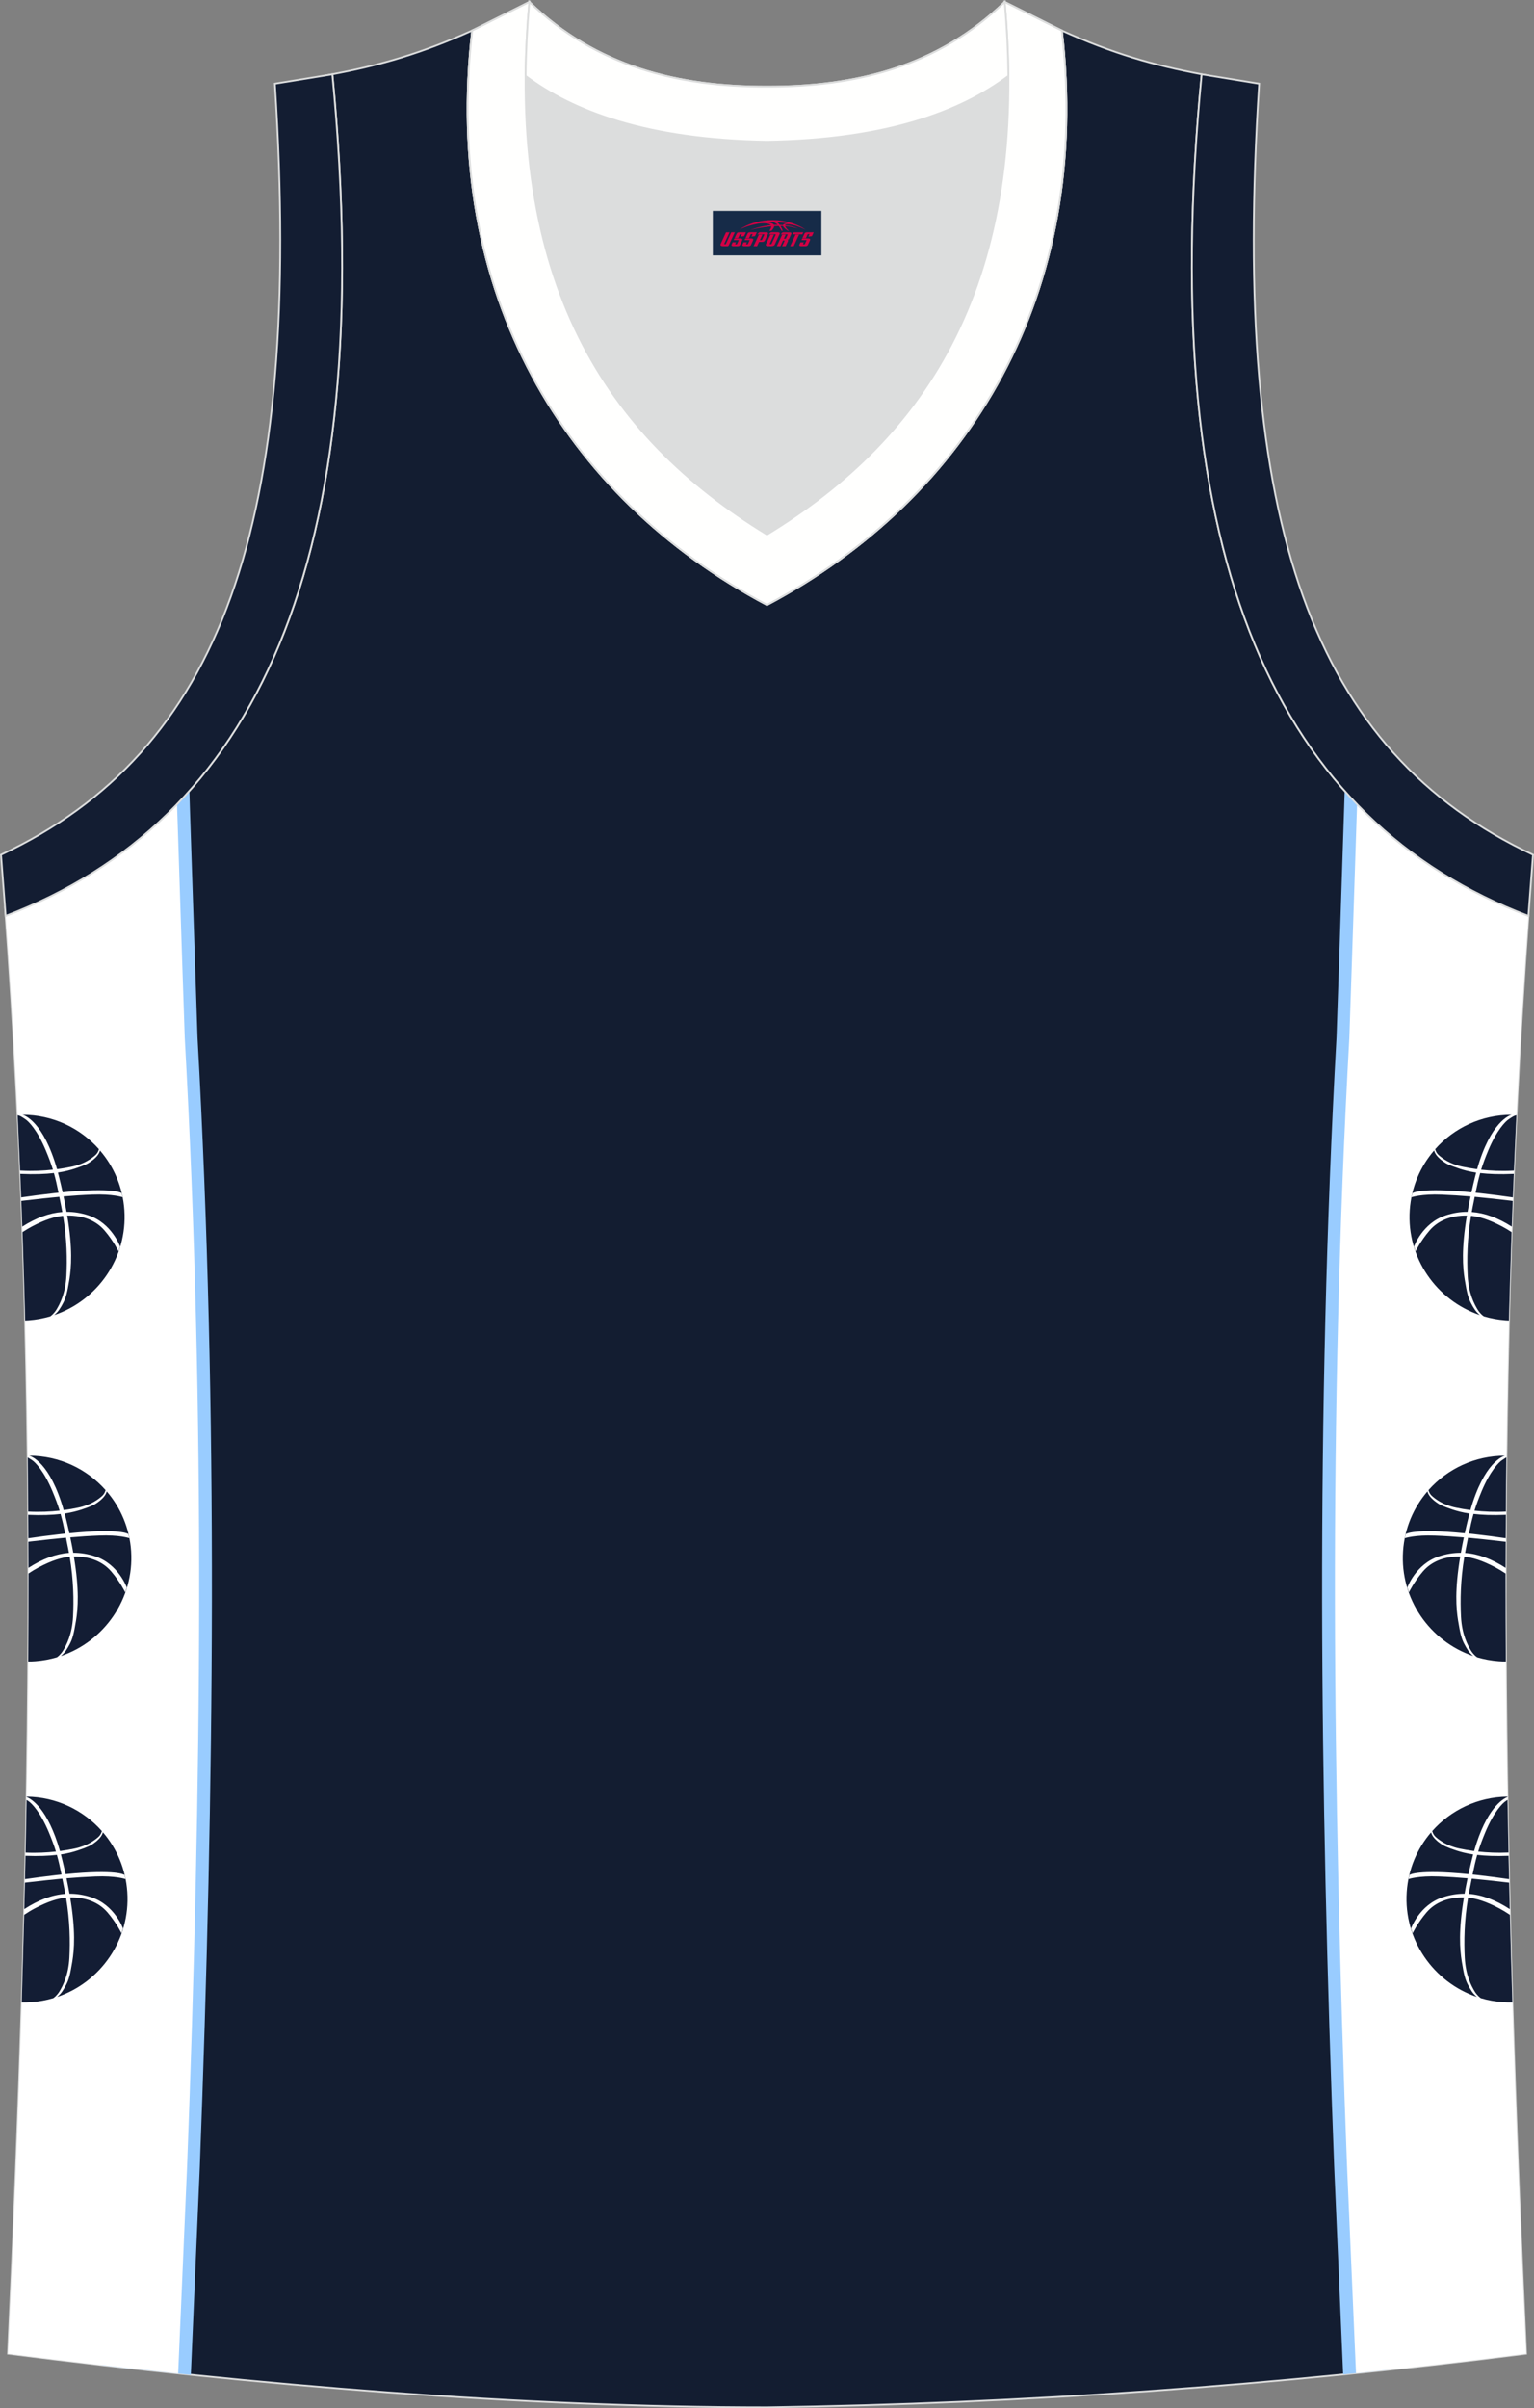 <?xml version="1.0" encoding="utf-8"?>
<!-- Generator: Adobe Illustrator 22.0.0, SVG Export Plug-In . SVG Version: 6.00 Build 0)  -->
<svg xmlns="http://www.w3.org/2000/svg" xmlns:xlink="http://www.w3.org/1999/xlink" version="1.1" id="图层_1" x="0px" y="0px" width="339.16px" height="532.13px" viewBox="0 0 339.16 532.13" enable-background="new 0 0 339.16 532.13" xml:space="preserve">
<rect x="0" y="0" width="339.16" height="532.13" fill="#808080" stroke="none"/>
<g>
	<path fill="#131D31" stroke="#DCDDDD" stroke-width="0.4" stroke-miterlimit="22.926" d="M169.56,531.93c0.02,0,0.03,0,0.05,0   H169.56L169.56,531.93L169.56,531.93z M169.61,531.93c57.41-0.83,113.01-4.88,167.79-11.86c-4.79-104.03-7.35-208.91,0.52-317.69   l-0.01,0c-54.56-20.79-82.7-77.29-72.23-185.96l0.02,0c-10.65-2-19.75-4.62-30.94-9.67c6.7,58.04-20.2,103-65.18,126.92   c-44.97-23.93-71.88-68.89-65.17-126.93c-11.19,5.04-20.28,7.67-30.94,9.67l0.02,0C83.96,125.09,55.82,181.59,1.26,202.38   L1.1,200.3c8.06,109.52,5.5,215.07,0.68,319.76C56.1,526.99,114.87,531.93,169.61,531.93z"/>
	<path fill="#99CCFF" d="M38.02,229.48c-0.03-0.59-0.79-23.64-1.59-48.04c-0.35,0.02-0.72,0.02-1.1,0.02   c2.27-2.11,4.44-4.35,6.54-6.7l0.09,2.88l0.02,0.72c0.83,25.29,1.65,50.02,1.69,50.82c2.32,41.57,3.24,83.15,3.18,124.77   c-0.06,41.6-1.09,83.15-2.67,124.73c-0.03,0.76-0.28,6.51-0.64,14.86l-1.34,31.04l-0.01,0.17c-6.76-0.7-13.47-1.43-20.14-2.21   c6.1-0.6,11.18-0.98,14.62-1.01l1.22-28.24c0.37-8.55,0.62-14.3,0.64-14.82c1.59-41.58,2.62-83.08,2.67-124.53   C41.26,312.51,40.35,271.04,38.02,229.48z"/>
	<path fill="#FFFFFF" d="M40.85,229.33c-0.04-0.72-0.87-25.99-1.71-51.61c-0.01,0.01-0.02,0.01-0.02,0.02   c-10.58,10.97-23.27,19.08-37.85,24.64l-0.16-2.07c8.06,109.52,5.5,215.07,0.68,319.76c12.34,1.57,24.91,3.04,37.6,4.38   c0.99-22.87,1.93-44.6,1.98-45.88C44.53,395.42,45.49,312.45,40.85,229.33z"/>
	<path fill="#131D34" d="M6.24,367.12c0.52,0,1.04-0.02,1.56-0.06c1.65-0.12,3.25-0.42,4.78-0.87c0.24-0.16,0.86-0.64,1.4-1.53   c0.67-1.12,1.97-3.48,2.17-7.42c0.18-3.54,0.13-8.06-0.74-13.26c-1.76,0.17-3.87,0.77-6.88,2.36c-0.75,0.4-1.5,0.85-2.23,1.34   C6.3,354.17,6.28,360.65,6.24,367.12L6.24,367.12z M6.29,346.44c-0.01-1.92-0.01-3.85-0.02-5.77l0.54-0.07   c3.14-0.36,5.61-0.63,7.78-0.83c0.15,0.73,0.31,1.53,0.48,2.41c0.06,0.32,0.12,0.64,0.18,0.95   C12.31,343.35,9.35,344.47,6.29,346.44L6.29,346.44z M6.27,339.9c2.09-0.31,4.46-0.62,7.11-0.92c0.35-0.04,0.7-0.08,1.03-0.11   c-0.34-1.68-0.64-3.02-1.02-4.34c-1.82,0.21-4.14,0.32-7.15,0.19C6.25,336.45,6.26,338.17,6.27,339.9L6.27,339.9z M6.13,322.03   c0.05,3.99,0.08,7.98,0.11,11.97c2.56,0.13,4.88,0.02,6.94-0.21c-0.4-1.3-0.89-2.62-1.57-4.26c-1.91-4.57-3.83-6.43-4.52-6.89   C6.41,322.2,6.5,322.25,6.13,322.03L6.13,322.03z M13.46,365.92c0.19-0.16,0.77-0.67,1.11-1.2c0.41-0.64,0.54-0.83,0.92-1.58   c0.51-1.01,0.82-1.96,1.32-5.06c0.43-2.69,0.76-6.74-0.48-14.15c0.44-0.01,0.86,0.01,1.27,0.04c2.27,0.16,5,0.94,7,3.27   c2,2.33,3.08,4.6,3.08,4.6l0.35-1.07c0,0-1.83-5.16-6.97-6.87c-1.63-0.54-3.25-0.8-4.86-0.79c-0.19-1.07-0.41-2.2-0.66-3.41   c2.23-0.19,4.2-0.32,6.36-0.4c4.49-0.19,6.68,0.57,6.68,0.57l-0.21-0.91c0,0-1.7-1.3-13.03-0.17c-0.22-1-0.46-2.05-0.73-3.14   c-0.1-0.42-0.21-0.83-0.31-1.22c1.6-0.24,2.78-0.57,3.72-0.87c2.21-0.73,2.88-1.08,3.56-1.58c0.51-0.38,0.66-0.48,1.06-0.89   c0.75-0.75,0.92-1.36,0.96-1.55c3.07,3.57,5.05,8.13,5.39,13.2C29.68,353.26,23.06,362.67,13.46,365.92L13.46,365.92z    M23.34,329.25c-0.05,0.22-0.23,0.85-0.84,1.37c-0.75,0.64-2.33,1.9-5.19,2.5c-0.97,0.2-2.05,0.4-3.23,0.55   c-3.01-10.54-7.21-11.91-7.63-12.02C13.12,321.65,19.18,324.56,23.34,329.25z"/>
	<path fill="#131D34" d="M5.57,291.77c0.25-0.01,0.51-0.02,0.76-0.04c1.65-0.12,3.25-0.42,4.78-0.87c0.24-0.16,0.86-0.64,1.4-1.53   c0.67-1.12,1.97-3.48,2.17-7.42c0.18-3.54,0.13-8.06-0.74-13.26c-1.76,0.17-3.87,0.77-6.88,2.36c-0.7,0.37-1.39,0.79-2.08,1.24   C5.2,278.77,5.4,285.27,5.57,291.77L5.57,291.77z M4.93,271.04c-0.07-1.89-0.14-3.79-0.21-5.68c0.21-0.03,0.41-0.05,0.62-0.08   c3.14-0.37,5.61-0.63,7.78-0.83c0.15,0.73,0.31,1.53,0.48,2.41c0.06,0.32,0.12,0.64,0.18,0.95   C10.88,268.02,7.95,269.11,4.93,271.04L4.93,271.04z M4.69,264.58c2.12-0.31,4.52-0.63,7.22-0.93c0.35-0.04,0.7-0.08,1.03-0.11   c-0.34-1.67-0.64-3.02-1.02-4.34c-1.88,0.22-4.28,0.32-7.44,0.18C4.55,261.11,4.62,262.85,4.69,264.58L4.69,264.58z M3.9,246.42   c0.19,4.08,0.38,8.16,0.55,12.23l0.24,0.01c2.59,0.14,4.94,0.02,7.01-0.21c-0.4-1.3-0.89-2.62-1.57-4.25   c-1.91-4.57-3.82-6.43-4.52-6.89s-0.58-0.4-0.99-0.63C4.4,246.55,4.11,246.47,3.9,246.42L3.9,246.42z M11.99,290.58   c0.19-0.16,0.77-0.67,1.11-1.2c0.41-0.64,0.54-0.83,0.92-1.58c0.51-1.01,0.82-1.96,1.32-5.06c0.43-2.69,0.76-6.74-0.48-14.15   c0.44-0.01,0.86,0.01,1.27,0.04c2.26,0.16,4.99,0.94,6.99,3.27s3.08,4.6,3.08,4.6l0.35-1.07c0,0-1.83-5.16-6.97-6.87   c-1.63-0.54-3.25-0.8-4.87-0.79c-0.19-1.07-0.41-2.2-0.66-3.41c2.23-0.19,4.2-0.32,6.36-0.4c4.5-0.18,6.68,0.57,6.68,0.57   l-0.21-0.91c0,0-1.7-1.3-13.03-0.17c-0.22-1-0.46-2.04-0.73-3.14c-0.1-0.42-0.21-0.83-0.31-1.22c1.6-0.24,2.78-0.57,3.72-0.87   c2.21-0.73,2.88-1.08,3.56-1.58c0.51-0.38,0.66-0.48,1.06-0.88c0.75-0.75,0.92-1.36,0.96-1.55c3.07,3.57,5.05,8.13,5.39,13.2   C28.2,277.93,21.58,287.33,11.99,290.58L11.99,290.58z M21.87,253.92c-0.05,0.22-0.23,0.85-0.84,1.37c-0.75,0.64-2.33,1.9-5.19,2.5   c-0.98,0.2-2.06,0.4-3.23,0.55c-3.01-10.54-7.21-11.91-7.63-12.02C11.64,246.32,17.71,249.23,21.87,253.92z"/>
	<path fill="#131D34" d="M4.81,442.45c0.72,0.02,1.45,0,2.18-0.06c1.65-0.12,3.25-0.42,4.78-0.87c0.24-0.16,0.86-0.64,1.4-1.53   c0.67-1.13,1.97-3.48,2.17-7.42c0.18-3.54,0.13-8.06-0.74-13.26c-1.76,0.17-3.87,0.77-6.88,2.36c-0.8,0.42-1.59,0.9-2.37,1.43   C5.18,429.56,5,436.01,4.81,442.45L4.81,442.45z M5.37,421.84c0.05-1.95,0.1-3.89,0.14-5.84L6,415.94   c3.14-0.36,5.61-0.63,7.78-0.83c0.15,0.73,0.31,1.53,0.48,2.41c0.06,0.32,0.12,0.64,0.18,0.95   C11.46,418.69,8.47,419.83,5.37,421.84L5.37,421.84z M5.53,415.22c2.08-0.3,4.42-0.61,7.03-0.91c0.35-0.04,0.7-0.08,1.04-0.11   c-0.34-1.68-0.65-3.02-1.02-4.34c-1.78,0.21-4.02,0.31-6.94,0.2C5.61,411.78,5.57,413.5,5.53,415.22L5.53,415.22z M5.89,396.99   v0.09c1.05,0.42,4.68,2.52,7.37,11.93c1.18-0.16,2.26-0.35,3.23-0.55c2.86-0.6,4.44-1.86,5.19-2.5c0.61-0.52,0.79-1.15,0.84-1.37   C18.42,399.96,12.46,397.06,5.89,396.99L5.89,396.99z M5.88,397.72l0.4,0.26c0.69,0.46,2.61,2.32,4.52,6.89   c0.68,1.63,1.17,2.96,1.57,4.25c-1.99,0.22-4.24,0.34-6.7,0.23C5.74,405.47,5.81,401.59,5.88,397.72L5.88,397.72z M12.64,441.25   c0.19-0.16,0.77-0.67,1.11-1.2c0.41-0.63,0.54-0.83,0.92-1.58c0.51-1.01,0.82-1.96,1.32-5.06c0.43-2.69,0.76-6.74-0.48-14.15   c0.44-0.01,0.86,0.01,1.27,0.04c2.26,0.16,4.99,0.94,6.99,3.27c2,2.32,3.08,4.6,3.08,4.6l0.34-1.07c0,0-1.83-5.16-6.97-6.87   c-1.63-0.54-3.24-0.8-4.86-0.79c-0.19-1.07-0.41-2.2-0.66-3.41c2.23-0.19,4.2-0.31,6.36-0.4c4.49-0.19,6.68,0.57,6.68,0.57   l-0.21-0.91c0,0-1.7-1.3-13.03-0.17c-0.22-1-0.46-2.05-0.73-3.14c-0.1-0.42-0.21-0.83-0.31-1.22c1.6-0.24,2.78-0.57,3.71-0.88   c2.21-0.73,2.88-1.08,3.56-1.58c0.51-0.38,0.65-0.48,1.06-0.89c0.75-0.75,0.92-1.36,0.96-1.55c3.07,3.57,5.05,8.13,5.39,13.2   C28.86,428.6,22.24,438,12.64,441.25z"/>
	<path fill="#99CCFF" d="M295.5,229.17c0.05-0.81,0.86-25.54,1.69-50.82l0.02-0.72l0.09-2.87c2.36,2.66,4.84,5.16,7.43,7.51   c-0.69,0.06-1.36,0.05-2.02-0.05c-0.79,24.11-1.54,46.67-1.57,47.25c-2.32,41.56-3.24,83.03-3.19,124.46   c0.06,41.45,1.09,82.95,2.67,124.53c0.02,0.5,0.27,6.27,0.64,14.82l1.23,28.51c1.5,0.31,3.01,0.94,4.53,1.83   c-3.35,0.36-6.7,0.71-10.06,1.04l0-0.1l-1.34-31.04c-0.36-8.36-0.61-14.09-0.64-14.86c-1.58-41.57-2.61-83.13-2.67-124.73   C292.27,312.32,293.19,270.74,295.5,229.17z"/>
	<path fill="#FFFFFF" d="M298.33,229.33c0.04-0.72,0.87-25.99,1.71-51.61c10.58,10.98,23.28,19.1,37.87,24.66l0.01,0   c-7.87,108.78-5.32,213.65-0.52,317.69c-12.49,1.59-25.02,3.03-37.6,4.31c-0.99-22.85-1.93-44.54-1.98-45.82   C294.65,395.42,293.69,312.45,298.33,229.33z"/>
	<path fill="#131D34" d="M332.93,367.12c-0.52,0-1.04-0.02-1.56-0.06c-1.65-0.12-3.25-0.42-4.78-0.87c-0.24-0.16-0.86-0.64-1.4-1.53   c-0.67-1.12-1.97-3.48-2.17-7.42c-0.18-3.54-0.13-8.06,0.74-13.26c1.76,0.17,3.87,0.77,6.88,2.36c0.75,0.4,1.49,0.85,2.23,1.34   C332.87,354.17,332.89,360.65,332.93,367.12L332.93,367.12z M332.88,346.44c0-1.92,0.01-3.85,0.02-5.77l-0.54-0.06   c-3.15-0.37-5.61-0.63-7.78-0.83c-0.15,0.73-0.3,1.53-0.48,2.41c-0.06,0.32-0.12,0.64-0.18,0.95   C326.86,343.35,329.82,344.47,332.88,346.44L332.88,346.44z M332.9,339.89c-2.09-0.31-4.46-0.62-7.1-0.92   c-0.35-0.04-0.7-0.08-1.03-0.11c0.34-1.68,0.64-3.02,1.02-4.34c1.82,0.21,4.13,0.32,7.15,0.19   C332.92,336.45,332.91,338.17,332.9,339.89L332.9,339.89z M332.94,334c0.02-3.98,0.06-7.97,0.11-11.97   c-0.37,0.21-0.28,0.16-0.96,0.61c-0.7,0.46-2.61,2.32-4.52,6.89c-0.68,1.64-1.17,2.96-1.57,4.26   C328.05,334.02,330.38,334.13,332.94,334L332.94,334z M325.72,365.92c-0.19-0.16-0.77-0.67-1.11-1.2   c-0.41-0.64-0.54-0.84-0.92-1.58c-0.51-1.01-0.82-1.96-1.32-5.06c-0.43-2.69-0.76-6.74,0.48-14.15c-0.44-0.01-0.86,0.01-1.27,0.04   c-2.27,0.16-4.99,0.94-6.99,3.27c-2,2.33-3.08,4.6-3.08,4.6l-0.35-1.07c0,0,1.83-5.16,6.97-6.87c1.63-0.54,3.24-0.8,4.86-0.79   c0.19-1.07,0.41-2.2,0.66-3.4c-2.23-0.19-4.2-0.32-6.36-0.4c-4.49-0.19-6.68,0.57-6.68,0.57l0.21-0.91c0,0,1.7-1.3,13.03-0.17   c0.22-1,0.46-2.05,0.73-3.14c0.1-0.42,0.21-0.83,0.32-1.22c-1.6-0.24-2.78-0.57-3.72-0.88c-2.21-0.73-2.88-1.08-3.56-1.58   c-0.51-0.38-0.66-0.48-1.06-0.89c-0.75-0.75-0.92-1.36-0.96-1.55c-3.07,3.57-5.05,8.13-5.39,13.2   C309.5,353.26,316.12,362.66,325.72,365.92L325.72,365.92z M315.84,329.25c4.16-4.69,10.23-7.6,16.89-7.6   c-0.42,0.11-4.62,1.48-7.63,12.02c-1.18-0.16-2.26-0.35-3.23-0.55c-2.86-0.6-4.45-1.86-5.19-2.5   C316.06,330.1,315.88,329.47,315.84,329.25z"/>
	<path fill="#131D34" d="M333.61,291.77c-0.25-0.01-0.51-0.02-0.76-0.04c-1.65-0.12-3.25-0.42-4.78-0.87   c-0.24-0.16-0.86-0.64-1.4-1.53c-0.67-1.12-1.97-3.48-2.17-7.42c-0.18-3.54-0.13-8.06,0.74-13.26c1.76,0.17,3.87,0.77,6.88,2.36   c0.7,0.37,1.39,0.79,2.08,1.24C333.97,278.77,333.78,285.27,333.61,291.77L333.61,291.77z M334.24,271.04   c0.07-1.89,0.14-3.79,0.21-5.68c-0.21-0.03-0.41-0.05-0.62-0.08c-3.14-0.36-5.61-0.63-7.78-0.83c-0.15,0.73-0.3,1.53-0.48,2.41   c-0.06,0.32-0.12,0.64-0.18,0.95C328.3,268.02,331.23,269.11,334.24,271.04L334.24,271.04z M334.48,264.58   c-2.12-0.31-4.52-0.63-7.21-0.93c-0.35-0.04-0.7-0.08-1.03-0.11c0.34-1.68,0.65-3.02,1.02-4.34c1.88,0.22,4.28,0.32,7.43,0.18   C334.62,261.11,334.55,262.85,334.48,264.58L334.48,264.58z M334.72,258.65c0.17-4.07,0.35-8.15,0.55-12.23   c-0.21,0.05-0.5,0.14-0.72,0.27c-0.4,0.23-0.29,0.17-0.99,0.63c-0.69,0.46-2.61,2.32-4.52,6.89c-0.68,1.63-1.17,2.96-1.57,4.25   c2.08,0.23,4.43,0.34,7.02,0.21L334.72,258.65L334.72,258.65z M327.19,290.58c-0.19-0.16-0.77-0.67-1.11-1.2   c-0.41-0.63-0.55-0.83-0.92-1.58c-0.51-1.01-0.82-1.96-1.32-5.06c-0.43-2.69-0.76-6.74,0.48-14.15c-0.44-0.01-0.86,0.01-1.27,0.04   c-2.26,0.16-4.99,0.94-6.99,3.27s-3.08,4.6-3.08,4.6l-0.34-1.07c0,0,1.83-5.16,6.97-6.87c1.63-0.54,3.24-0.8,4.86-0.79   c0.19-1.07,0.41-2.2,0.66-3.4c-2.23-0.19-4.2-0.31-6.36-0.4c-4.49-0.19-6.68,0.57-6.68,0.57l0.21-0.91c0,0,1.7-1.3,13.03-0.17   c0.22-1,0.46-2.04,0.73-3.14c0.1-0.42,0.21-0.83,0.31-1.22c-1.6-0.24-2.78-0.57-3.71-0.88c-2.21-0.73-2.88-1.08-3.56-1.58   c-0.51-0.38-0.66-0.48-1.06-0.89c-0.75-0.75-0.92-1.36-0.96-1.55c-3.07,3.57-5.05,8.13-5.39,13.2   C310.98,277.93,317.6,287.33,327.19,290.58L327.19,290.58z M317.31,253.92c4.16-4.69,10.23-7.6,16.9-7.6   c-0.42,0.11-4.62,1.48-7.63,12.02c-1.18-0.16-2.26-0.35-3.23-0.55c-2.86-0.6-4.45-1.86-5.19-2.5   C317.54,254.77,317.36,254.14,317.31,253.92z"/>
	<path fill="#131D34" d="M334.37,442.45c-0.72,0.02-1.45,0-2.18-0.06c-1.65-0.12-3.25-0.42-4.77-0.87c-0.24-0.16-0.87-0.64-1.4-1.53   c-0.67-1.12-1.97-3.48-2.17-7.42c-0.18-3.54-0.13-8.06,0.74-13.26c1.76,0.17,3.87,0.77,6.88,2.36c0.79,0.42,1.59,0.91,2.36,1.43   C333.99,429.56,334.17,436.01,334.37,442.45L334.37,442.45z M333.8,421.84c-0.05-1.95-0.09-3.89-0.14-5.84l-0.48-0.06   c-3.14-0.36-5.61-0.63-7.78-0.83c-0.15,0.73-0.3,1.53-0.48,2.41c-0.06,0.32-0.12,0.64-0.18,0.95   C327.71,418.69,330.7,419.83,333.8,421.84L333.8,421.84z M333.65,415.22c-2.07-0.3-4.41-0.61-7.03-0.91   c-0.35-0.04-0.7-0.08-1.04-0.11c0.34-1.68,0.65-3.02,1.02-4.34c1.78,0.21,4.02,0.31,6.93,0.2   C333.57,411.78,333.61,413.5,333.65,415.22L333.65,415.22z M333.52,409.34c-0.08-3.87-0.15-7.75-0.22-11.63l-0.39,0.26   c-0.7,0.46-2.61,2.32-4.52,6.89c-0.68,1.64-1.17,2.96-1.57,4.26C328.81,409.34,331.05,409.45,333.52,409.34L333.52,409.34z    M333.29,397.08c-1.05,0.42-4.68,2.52-7.37,11.93c-1.18-0.16-2.26-0.35-3.23-0.55c-2.86-0.6-4.44-1.86-5.19-2.5   c-0.61-0.52-0.79-1.15-0.84-1.37c4.11-4.63,10.07-7.52,16.63-7.6L333.29,397.08L333.29,397.08z M326.54,441.25   c-0.19-0.16-0.77-0.67-1.11-1.2c-0.41-0.64-0.54-0.83-0.92-1.58c-0.51-1.01-0.83-1.96-1.32-5.06c-0.43-2.69-0.76-6.74,0.48-14.15   c-0.44-0.01-0.86,0.01-1.28,0.04c-2.26,0.16-4.99,0.94-6.99,3.27c-2,2.33-3.07,4.6-3.07,4.6l-0.35-1.07c0,0,1.83-5.16,6.97-6.87   c1.63-0.54,3.24-0.8,4.86-0.79c0.19-1.07,0.41-2.2,0.66-3.41c-2.23-0.19-4.2-0.32-6.36-0.4c-4.49-0.19-6.68,0.57-6.68,0.57   l0.21-0.91c0,0,1.7-1.3,13.03-0.17c0.22-1,0.46-2.05,0.73-3.14c0.1-0.42,0.21-0.83,0.31-1.22c-1.6-0.24-2.78-0.57-3.72-0.87   c-2.21-0.73-2.88-1.08-3.56-1.58c-0.51-0.38-0.65-0.48-1.06-0.89c-0.75-0.75-0.92-1.36-0.96-1.55c-3.07,3.57-5.05,8.13-5.39,13.2   C310.32,428.6,316.94,438,326.54,441.25z"/>
	<path fill="#DCDDDD" stroke="#DCDDDD" stroke-width="0.216" stroke-miterlimit="22.926" d="M169.58,31.33   c26.47-0.42,42.94-6.71,53.32-14.5c0.02-0.06,0.03-0.12,0.05-0.17c0.48,51.69-21.13,81.77-53.37,101.45   c-32.24-19.68-53.84-49.76-53.36-101.45c0.02,0.06,0.03,0.12,0.05,0.17C126.64,24.62,143.12,30.91,169.58,31.33z"/>
	<path fill="#131D32" stroke="#DCDDDD" stroke-width="0.4" stroke-miterlimit="22.926" d="M1.25,202.38   c54.56-20.79,82.7-77.28,72.23-185.96l-12.71,2.07c6.3,97.73-12.02,147.62-60.55,170.38L1.25,202.38z"/>
	<path fill="none" stroke="#DCDDDD" stroke-width="0.4" stroke-miterlimit="22.926" d="M117.03,0.43   c-5.53,61.77,17.08,96.01,52.55,117.67c35.47-21.65,58.08-55.89,52.55-117.67l12.63,6.32c6.7,58.04-20.21,103-65.18,126.92   c-44.98-23.92-71.88-68.89-65.18-126.92L117.03,0.43z"/>
	<path fill="#131D32" stroke="#DCDDDD" stroke-width="0.4" stroke-miterlimit="22.926" d="M337.91,202.38   c-54.56-20.79-82.7-77.28-72.23-185.96l12.71,2.07c-6.3,97.73,12.02,147.62,60.55,170.38l-1.02,13.51L337.91,202.38z"/>
	<path fill="none" stroke="#DCDDDD" stroke-width="0.4" stroke-miterlimit="22.926" d="M117.03,0.43   c14.83,14.31,32.94,18.76,52.55,18.71c19.61,0.05,37.72-4.4,52.55-18.71c0.5,5.63,0.77,11.02,0.82,16.2   c-0.02,0.06-0.03,0.13-0.05,0.19c-10.38,7.8-26.85,14.08-53.32,14.5c-26.47-0.42-42.94-6.71-53.32-14.5   c-0.02-0.06-0.03-0.13-0.05-0.19C116.26,11.46,116.53,6.06,117.03,0.43z"/>
	<path fill="#FFFFFE" stroke="#DCDDDD" stroke-width="0.4" stroke-miterlimit="22.926" d="M117.03,0.43   c-5.53,61.77,17.08,96.01,52.55,117.67c35.47-21.65,58.08-55.89,52.55-117.67l12.63,6.32c6.7,58.04-20.21,103-65.18,126.92   c-44.98-23.92-71.88-68.89-65.18-126.92L117.03,0.43z"/>
	<path fill="#FFFFFE" stroke="#DCDDDD" stroke-width="0.4" stroke-miterlimit="22.926" d="M117.03,0.43   c14.83,14.31,32.94,18.76,52.55,18.71c19.61,0.05,37.72-4.4,52.55-18.71c0.5,5.63,0.77,11.02,0.82,16.2   c-0.02,0.06-0.03,0.13-0.05,0.19c-10.38,7.8-26.85,14.08-53.32,14.5c-26.47-0.42-42.94-6.71-53.32-14.5   c-0.02-0.06-0.03-0.13-0.05-0.19C116.26,11.46,116.53,6.06,117.03,0.43z"/>
	
</g>
<g id="tag_logo">
	<rect y="46.6" fill="#162B48" width="24" height="9.818" x="157.6"/>
	<g>
		<path fill="#D30044" d="M173.56,49.79l0.005-0.011c0.131-0.311,1.085-0.262,2.351,0.071c0.715,0.24,1.44,0.54,2.193,0.9    c-0.218-0.147-0.447-0.289-0.682-0.42l0.011,0.005l-0.011-0.005c-1.478-0.845-3.218-1.418-5.1-1.62    c-1.282-0.115-1.658-0.082-2.411-0.055c-2.449,0.142-4.68,0.905-6.458,2.095c1.26-0.638,2.722-1.075,4.195-1.336    c1.467-0.18,2.476-0.033,2.771,0.344c-1.691,0.175-3.469,0.633-4.555,1.075c1.156-0.338,2.967-0.665,4.647-0.813    c0.016,0.251-0.115,0.567-0.415,0.96h0.475c0.376-0.382,0.584-0.725,0.595-1.004c0.333-0.022,0.66-0.033,0.971-0.033    C172.39,50.23,172.6,50.58,172.8,50.97h0.262c-0.125-0.344-0.295-0.687-0.518-1.036c0.207,0,0.393,0.005,0.567,0.011    c0.104,0.267,0.496,0.66,1.058,1.025h0.245c-0.442-0.365-0.753-0.753-0.835-1.004c1.047,0.065,1.696,0.224,2.885,0.513    C175.38,50.05,174.64,49.88,173.56,49.79z M171.12,49.7c-0.164-0.295-0.655-0.485-1.402-0.551    c0.464-0.033,0.922-0.055,1.364-0.055c0.311,0.147,0.589,0.344,0.84,0.589C171.66,49.68,171.39,49.69,171.12,49.7z M173.1,49.75c-0.224-0.016-0.458-0.027-0.715-0.044c-0.147-0.202-0.311-0.398-0.502-0.6c0.082,0,0.164,0.005,0.24,0.011    c0.72,0.033,1.429,0.125,2.138,0.273C173.59,49.35,173.21,49.51,173.1,49.75z"/>
		<path fill="#D30044" d="M160.52,51.33L159.35,53.88C159.17,54.25,159.44,54.39,159.92,54.39l0.873,0.005    c0.115,0,0.251-0.049,0.327-0.175l1.342-2.891H161.68L160.46,53.96H160.29c-0.147,0-0.185-0.033-0.147-0.125l1.156-2.504H160.52L160.52,51.33z M162.38,52.68h1.271c0.36,0,0.584,0.125,0.442,0.425L163.62,54.14C163.52,54.36,163.25,54.39,163.02,54.39H162.1c-0.267,0-0.442-0.136-0.349-0.333l0.235-0.513h0.742L162.55,53.92C162.53,53.97,162.57,53.98,162.63,53.98h0.18    c0.082,0,0.125-0.016,0.147-0.071l0.376-0.813c0.011-0.022,0.011-0.044-0.055-0.044H162.21L162.38,52.68L162.38,52.68z M163.2,52.61h-0.78l0.475-1.025c0.098-0.218,0.338-0.256,0.578-0.256H164.92L164.53,52.17L163.75,52.29l0.262-0.562H163.72c-0.082,0-0.12,0.016-0.147,0.071L163.2,52.61L163.2,52.61z M164.79,52.68L164.62,53.05h1.069c0.06,0,0.06,0.016,0.049,0.044    L165.36,53.91C165.34,53.96,165.3,53.98,165.22,53.98H165.04c-0.055,0-0.104-0.011-0.082-0.06l0.175-0.376H164.39L164.16,54.06C164.06,54.25,164.24,54.39,164.51,54.39h0.916c0.24,0,0.502-0.033,0.605-0.251l0.475-1.031c0.142-0.3-0.082-0.425-0.442-0.425H164.79L164.79,52.68z M165.6,52.61l0.371-0.818c0.022-0.055,0.06-0.071,0.147-0.071h0.295L166.15,52.28l0.791-0.115l0.387-0.845H165.88c-0.24,0-0.48,0.038-0.578,0.256L164.83,52.61L165.6,52.61L165.6,52.61z M168,53.07h0.278c0.087,0,0.153-0.022,0.202-0.115    l0.496-1.075c0.033-0.076-0.011-0.12-0.125-0.12H167.45l0.431-0.431h1.522c0.355,0,0.485,0.153,0.393,0.355l-0.676,1.445    c-0.06,0.125-0.175,0.333-0.644,0.327l-0.649-0.005L167.39,54.39H166.61l1.178-2.558h0.785L168,53.07L168,53.07z     M170.59,53.88c-0.022,0.049-0.06,0.076-0.142,0.076h-0.191c-0.082,0-0.109-0.027-0.082-0.076l0.944-2.051h-0.785l-0.987,2.138    c-0.125,0.273,0.115,0.415,0.453,0.415h0.72c0.327,0,0.649-0.071,0.769-0.322l1.085-2.384c0.093-0.202-0.06-0.355-0.415-0.355    h-1.533l-0.431,0.431h1.38c0.115,0,0.164,0.033,0.131,0.104L170.59,53.88L170.59,53.88z M173.31,52.75h0.278    c0.087,0,0.158-0.022,0.202-0.115l0.344-0.753c0.033-0.076-0.011-0.12-0.125-0.12h-1.402l0.425-0.431h1.527    c0.355,0,0.485,0.153,0.393,0.355l-0.529,1.124c-0.044,0.093-0.147,0.18-0.393,0.18c0.224,0.011,0.256,0.158,0.175,0.327    l-0.496,1.075h-0.785l0.54-1.167c0.022-0.055-0.005-0.087-0.104-0.087h-0.235L172.54,54.39h-0.785l1.178-2.558h0.785L173.31,52.75L173.31,52.75z M175.88,51.84L174.7,54.39h0.785l1.184-2.558H175.88L175.88,51.84z M177.39,51.77l0.202-0.431h-2.1l-0.295,0.431    H177.39L177.39,51.77z M177.37,52.68h1.271c0.36,0,0.584,0.125,0.442,0.425l-0.475,1.031c-0.104,0.218-0.371,0.251-0.605,0.251    h-0.916c-0.267,0-0.442-0.136-0.349-0.333l0.235-0.513h0.742L177.54,53.92c-0.022,0.049,0.022,0.06,0.082,0.06h0.18    c0.082,0,0.125-0.016,0.147-0.071l0.376-0.813c0.011-0.022,0.011-0.044-0.049-0.044h-1.069L177.37,52.68L177.37,52.68z     M178.18,52.61H177.4l0.475-1.025c0.098-0.218,0.338-0.256,0.578-0.256h1.451l-0.387,0.845l-0.791,0.115l0.262-0.562h-0.295    c-0.082,0-0.12,0.016-0.147,0.071L178.18,52.61z"/>
	</g>
</g>
</svg>